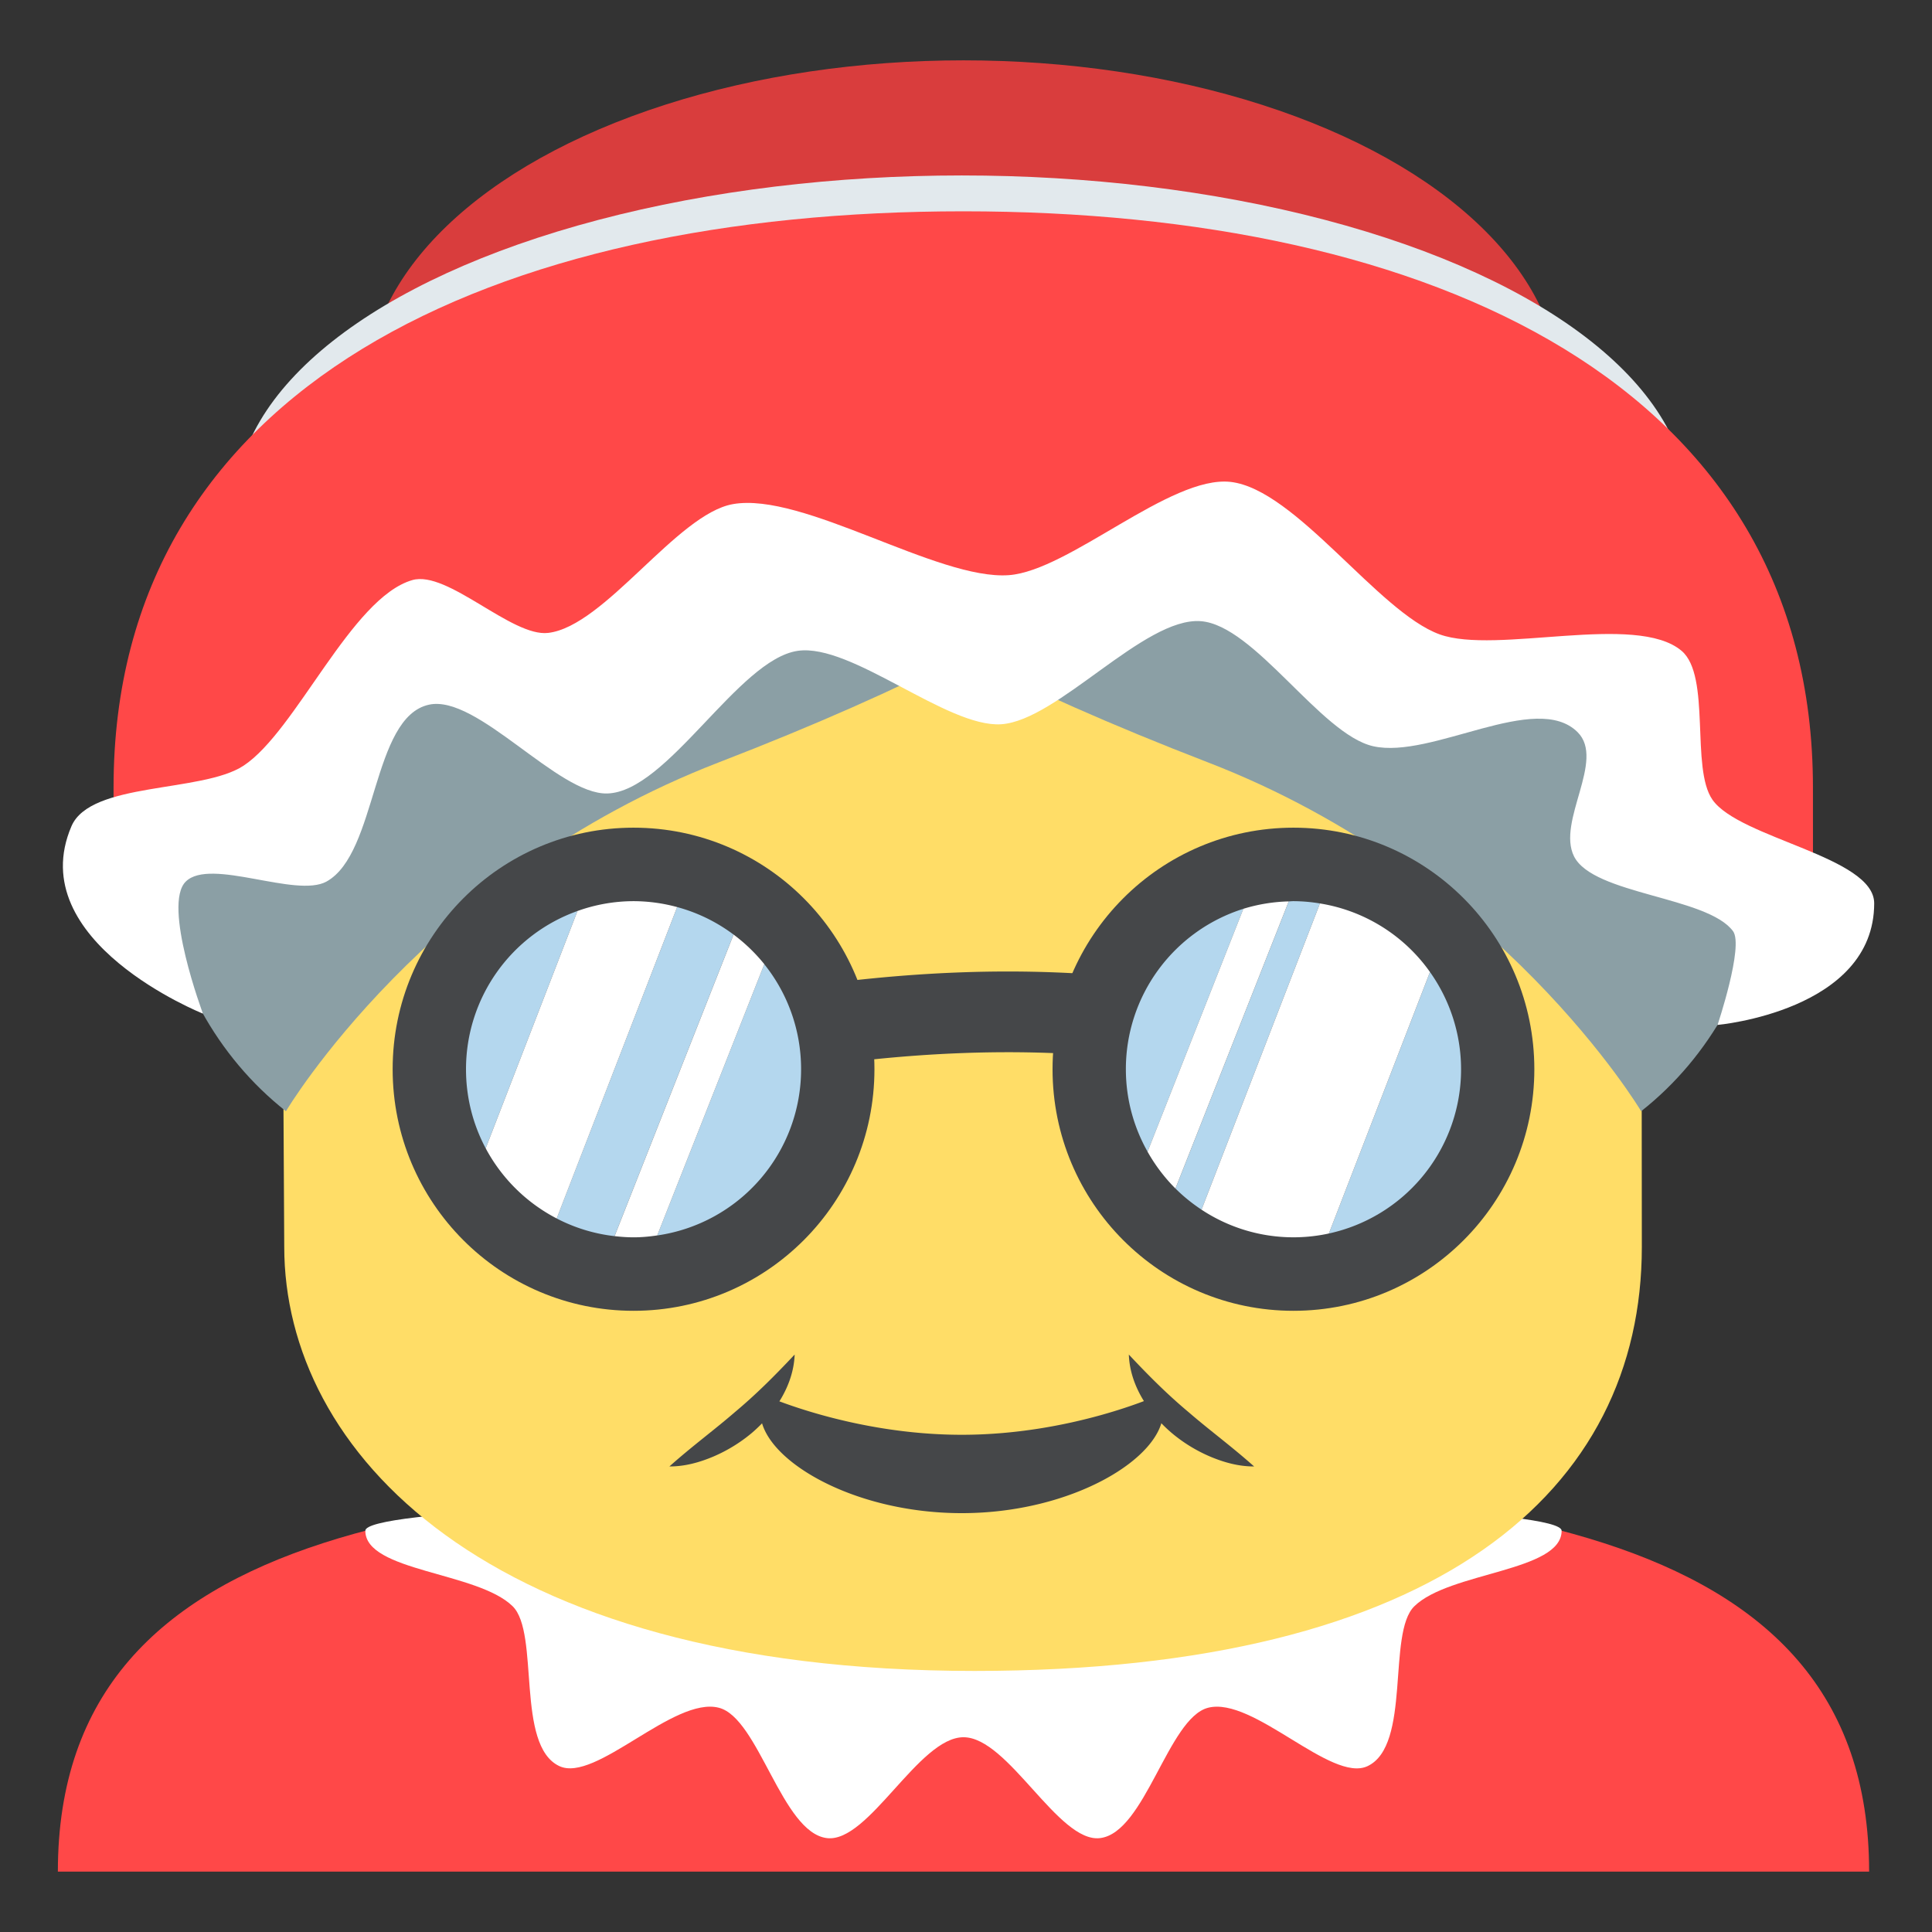 <svg xmlns="http://www.w3.org/2000/svg" width="64" height="64" viewBox="0 0 64 64"><rect x="0" y="0" width="64" height="64" fill="#333333" stroke="none"/><ellipse fill="#D93D3D" cx="31.917" cy="12.986" rx="19.772" ry="10.987"/><ellipse fill="#E2E9ED" cx="31.859" cy="16.799" rx="24.071" ry="10.987"/><path fill="#FF4848" d="M61.917 62h-60c0-11.797 13.432-12.918 30-12.918 16.566 0 30 1.121 30 12.918z"/><path fill="#FFF" d="M51.731 50.707c0 1.357-3.717 1.359-4.881 2.504-.906.889-.092 4.609-1.549 5.295-1.202.566-3.789-2.32-5.283-1.934-1.324.344-2.084 4.143-3.58 4.318-1.381.162-3.035-3.342-4.521-3.342-1.485 0-3.14 3.504-4.521 3.342-1.497-.176-2.257-3.975-3.58-4.318-1.495-.389-4.085 2.498-5.288 1.932-1.456-.686-.641-4.404-1.546-5.295-1.163-1.143-4.88-1.145-4.88-2.502.001-1.359 39.629-1.359 39.629 0z"/><path fill="#FFDD67" d="M54.374 25.913c-13.881-13.868-31.187-13.93-45.043 0l.085 15.392c0 6.703 6.588 14.047 22.868 14.047 15.42 0 22.104-6.004 22.104-14.047l-.014-15.392z"/><path fill="#454749" d="M38.341 46.232a.808.808 0 0 1 .188.543c.002 1.504-2.985 3.35-6.669 3.35s-6.67-1.832-6.67-3.336c0-.203.058-.416.158-.557 0 0 2.883 1.297 6.512 1.297 3.62 0 6.481-1.297 6.481-1.297z"/><path fill="#8B9FA5" d="M31.911 8.323C4.904 8.323.234 29.53 9.472 36.811c0 0 4.629-7.81 14.343-11.558 3.197-1.234 5.874-2.427 8.097-3.569 2.223 1.142 4.899 2.334 8.098 3.569 9.712 3.748 14.355 11.558 14.355 11.558 9.239-7.281 4.552-28.488-22.454-28.488z"/><path fill="#454749" d="M41.544 48.578c-.515.002-1.001-.135-1.459-.328a5.054 5.054 0 0 1-1.273-.783c-.756-.646-1.381-1.566-1.418-2.596.69.736 1.297 1.338 1.991 1.918.682.59 1.407 1.119 2.159 1.789zM22.175 48.578c.75-.67 1.475-1.199 2.157-1.789.694-.58 1.301-1.182 1.992-1.918-.038 1.029-.662 1.949-1.417 2.596a5.12 5.12 0 0 1-1.275.783c-.457.193-.944.33-1.457.328zM19.247 36.666l-.298-2.652c.691-.076 1.657-.264 2.774-.479 5.229-1.012 13.984-2.703 23.445.543l-.865 2.523c-8.787-3.016-17.104-1.408-22.073-.447-1.173.227-2.186.422-2.983.512z"/><ellipse fill="#454749" cx="20.987" cy="35.42" rx="7.98" ry="8.002"/><path fill="#B4D7EE" d="M15.437 35.42c0 .947.236 1.838.652 2.619l3.041-7.861a5.565 5.565 0 0 0-3.693 5.242zM21.771 40.926a5.558 5.558 0 0 0 4.766-5.506 5.55 5.55 0 0 0-1.219-3.479l-3.547 8.985zM22.432 30.048L18.44 40.363a5.508 5.508 0 0 0 1.918.586l3.942-9.99a5.518 5.518 0 0 0-1.868-.911z"/><path fill="#FFF" d="M20.987 29.852a5.53 5.53 0 0 0-1.857.326l-3.041 7.861a5.579 5.579 0 0 0 2.352 2.324l3.991-10.315a5.562 5.562 0 0 0-1.445-.196zM24.301 30.959l-3.942 9.99c.206.023.417.039.629.039.267 0 .527-.025.784-.063l3.547-8.985a5.664 5.664 0 0 0-1.018-.981z"/><g><ellipse fill="#454749" cx="42.847" cy="35.42" rx="7.98" ry="8.002"/><path fill="#B4D7EE" d="M37.296 35.42c0 .994.264 1.926.719 2.732l3.174-8.047a5.568 5.568 0 0 0-3.893 5.315zM44.021 40.861A5.564 5.564 0 0 0 47.37 32.2l-3.349 8.661zM42.848 29.852c-.052 0-.104.006-.156.008l-3.753 9.511c.262.262.553.496.863.701l3.923-10.144a5.52 5.52 0 0 0-.877-.076z"/><path fill="#FFF" d="M43.725 29.928l-3.923 10.144a5.52 5.52 0 0 0 4.219.789l3.349-8.662a5.543 5.543 0 0 0-3.645-2.271zM41.188 30.105l-3.174 8.047c.252.447.563.859.924 1.219l3.753-9.511a5.58 5.58 0 0 0-1.503.245z"/></g><g><path fill="#FF4848" d="M60.056 26.085c0 13.301.73-6.818-28.146-6.818-28.878 0-28.148 20.12-28.148 6.818C3.761 12.781 16.365 7 31.909 7c15.543 0 28.147 5.781 28.147 19.085z"/></g><path fill="#FFF" d="M6.723 33.578s-5.994-2.39-4.356-6.208c.635-1.482 4.322-1.101 5.699-2.004 1.744-1.145 3.569-5.568 5.594-6.15 1.162-.334 3.294 1.892 4.498 1.75 1.876-.22 4.261-3.936 6.119-4.266 2.326-.414 6.78 2.523 9.14 2.353 1.999-.145 5.357-3.316 7.349-3.089 2.158.247 4.889 4.314 6.923 5.05 1.88.68 6.509-.731 8.016.546.981.831.294 3.885 1.021 4.93.896 1.286 5.359 1.886 5.359 3.433 0 3.566-5.189 4.029-5.189 4.029s.877-2.613.512-3.107c-.85-1.147-4.629-1.207-5.266-2.476-.58-1.16 1.048-3.188.118-4.115-1.379-1.375-4.841.906-6.774.465-1.74-.396-3.928-4.01-5.711-4.142-1.871-.138-4.739 3.294-6.611 3.415-1.797.116-4.96-2.693-6.739-2.432-1.977.29-4.309 4.671-6.308 4.725-1.639.045-4.304-3.287-5.904-2.942-1.906.411-1.704 4.92-3.396 5.859-1.01.559-3.848-.802-4.662 0-.783.766.568 4.376.568 4.376z"/></svg>